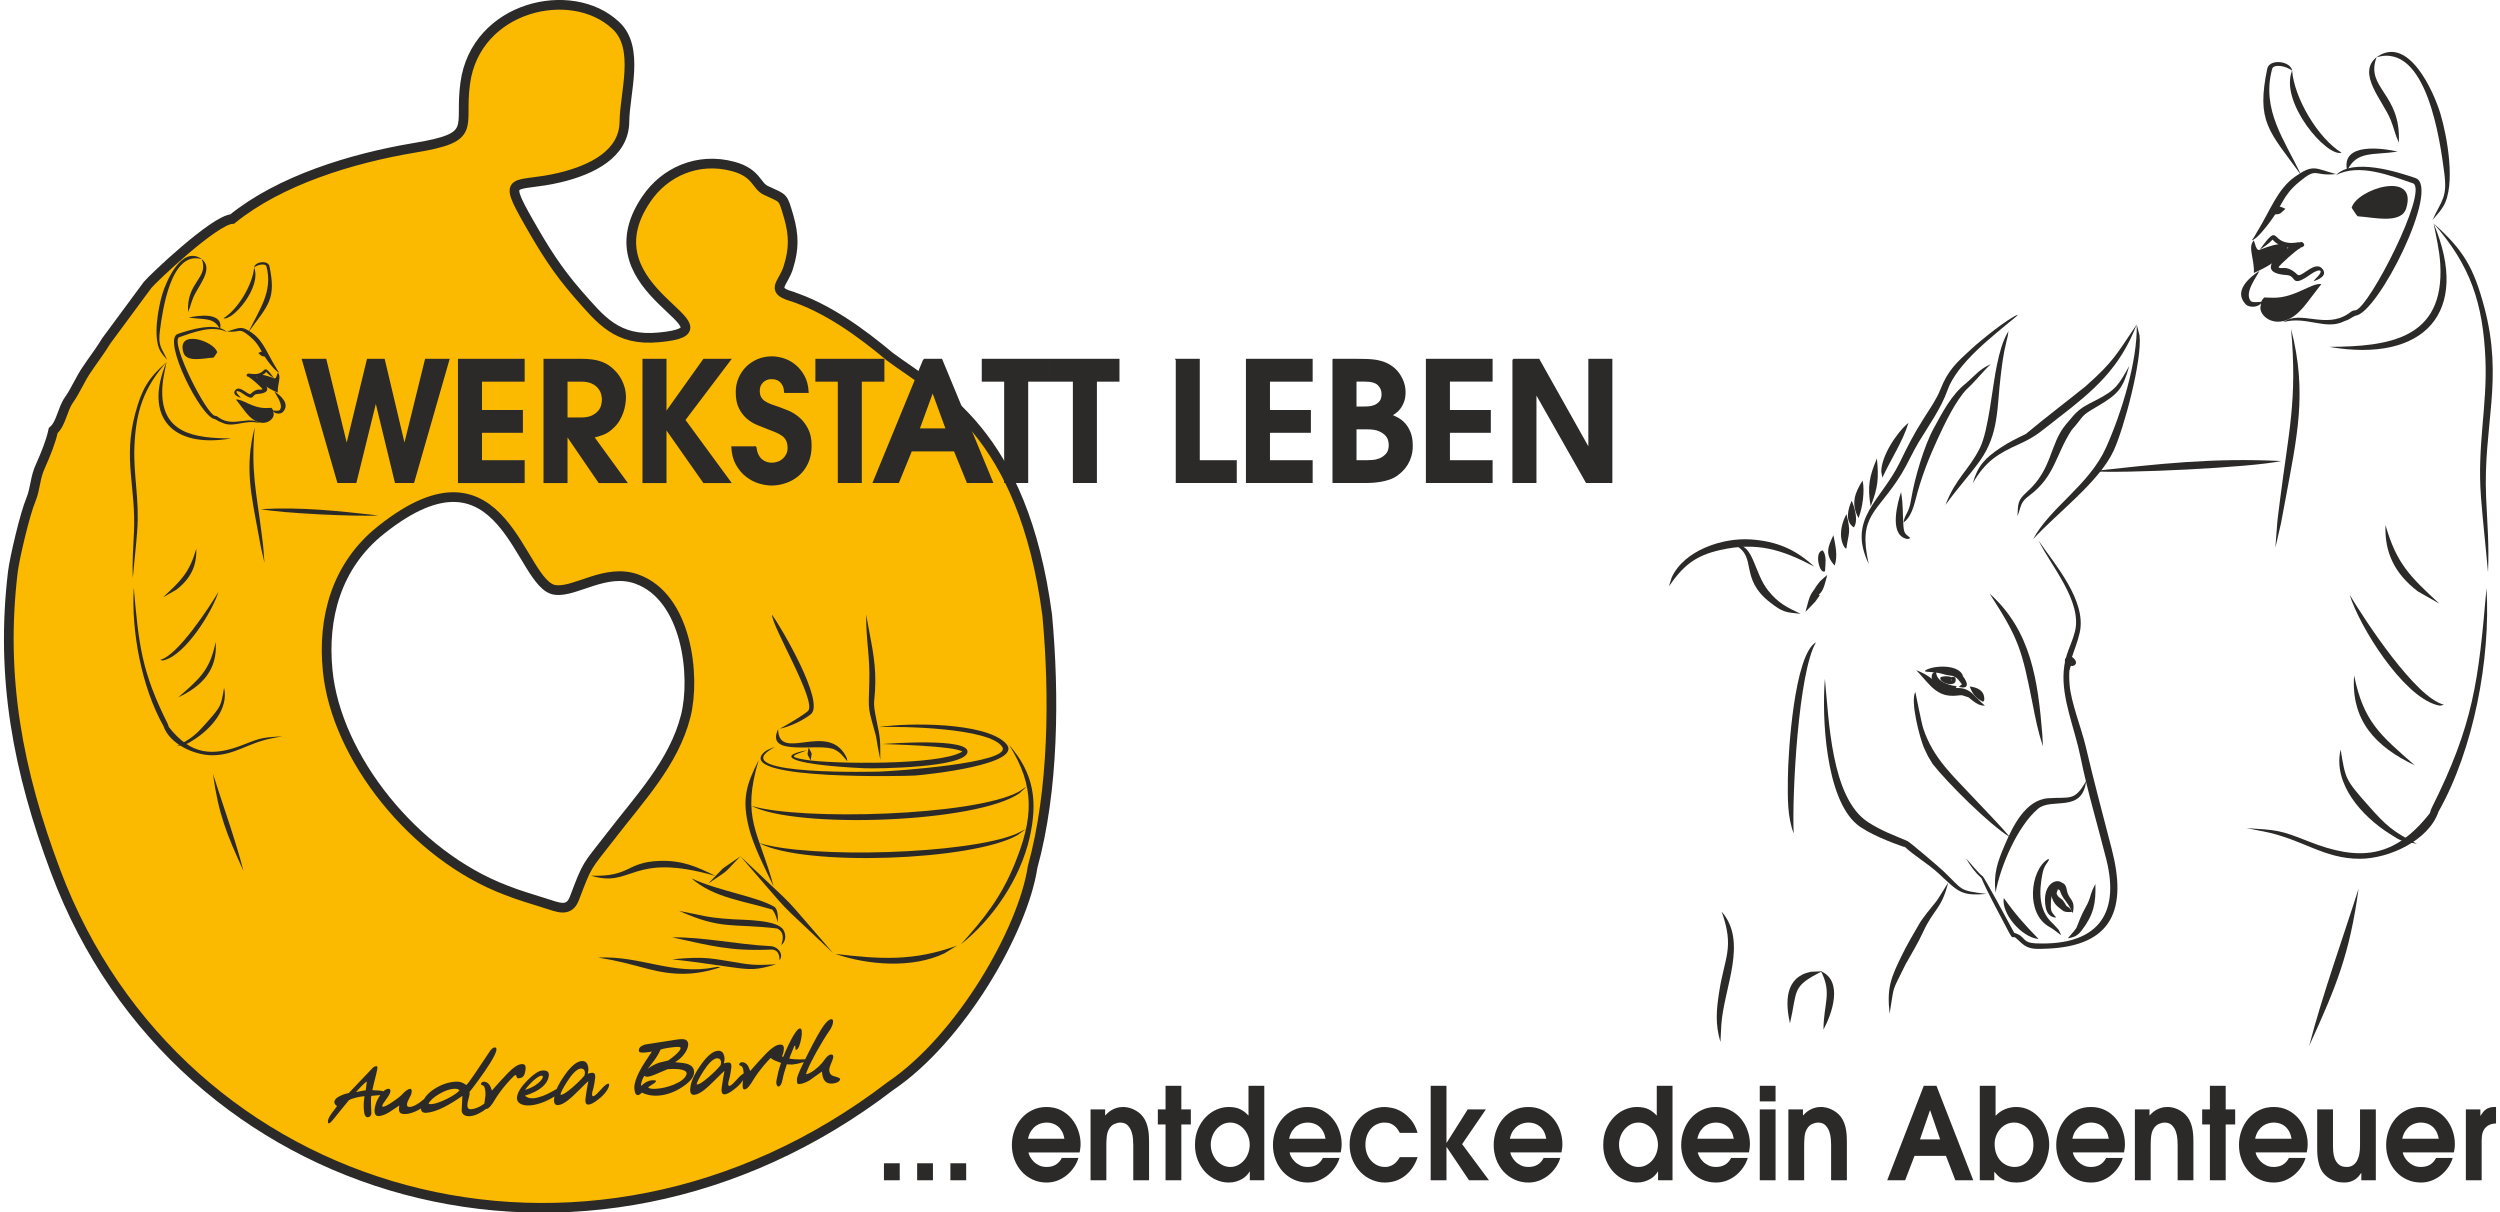 <?xml version="1.0" encoding="UTF-8"?>
<!DOCTYPE svg PUBLIC "-//W3C//DTD SVG 1.1//EN" "http://www.w3.org/Graphics/SVG/1.1/DTD/svg11.dtd">
<svg xmlns="http://www.w3.org/2000/svg" xmlns:xlink="http://www.w3.org/1999/xlink" xml:space="preserve" width="200" height="97" version="1.1" style="shape-rendering:geometricPrecision; text-rendering:geometricPrecision; image-rendering:optimizeQuality; fill-rule:evenodd; clip-rule:evenodd" viewBox="0 0 103550 50381">
 <defs>
  <style type="text/css">
   <![CDATA[
    .str0 {stroke:#2B2A29;stroke-width:402.744}
    .str1 {stroke:#2B2A29;stroke-width:67.124}
    .fil3 {fill:none}
    .fil4 {fill:#2B2A29}
    .fil2 {fill:#2B2A29}
    .fil0 {fill:#FBBA00}
    .fil1 {fill:#2B2A29;fill-rule:nonzero}
   ]]>
  </style>
 </defs>
 <g id="Ebene_x0020_1">
  <path class="fil0 str0" d="M13451 27861c-217,-2163 347,-4361 2229,-5848 5137,-4090 5730,2349 7235,2501 840,102 2084,-912 3372,-456 2099,744 2461,4040 2041,5696 -492,1944 -1925,3431 -3155,5037 -984,1268 -912,1065 -1476,2552 -232,592 -709,338 -1216,186 -535,-169 -1114,-338 -1620,-541 -3807,-1436 -7063,-5527 -7410,-9127zm19218 -15567c-839,-253 -260,-541 -72,-1200 232,-743 232,-1318 14,-2079 -260,-879 -188,-743 -940,-1098 -420,-186 -376,-727 -1361,-998 -1490,-405 -2865,237 -3617,1353 -2649,3887 4182,5408 521,5746 -1752,169 -2417,-727 -3372,-1808 -869,-998 -1390,-1843 -2026,-2958 -1158,-2028 -608,-1420 1288,-1876 1331,-321 2662,-981 2677,-2316 14,-1217 651,-3076 -362,-4006 -1838,-1724 -5818,-794 -6252,2400 -260,1877 565,2248 -2113,2688 -2619,439 -5586,1352 -7568,2958 -738,34 -3329,2501 -3517,2738l-1722 2332c-231,389 -535,778 -781,1150 -290,405 -478,896 -767,1301 -275,389 -319,981 -652,1268 -101,473 -318,997 -521,1453 -246,524 -202,913 -405,1420 -246,575 -680,2417 -752,3009 -521,4361 202,8248 1780,12440 5132,13684 22027,18606 34674,8924 2952,-1994 5528,-6507 5919,-9110 882,-3195 911,-7167 607,-10463 -1013,-7656 -4573,-9279 -6526,-10732 -1228,-1025 -2629,-2047 -4154,-2536z"/>
  <path class="fil1" d="M15956 45426c-4,21 -62,41 -174,61l-519 49c-12,58 -15,158 -11,301 4,144 9,291 15,444 -17,88 -68,135 -152,142 -97,7 -152,-110 -163,-350 -11,-184 0,-359 32,-525 -107,8 -227,28 -361,60 -133,33 -230,69 -291,109 -94,112 -183,220 -266,324 -198,248 -312,389 -342,424 -46,60 -85,106 -117,138 -47,48 -82,74 -105,75 -41,3 -51,-49 -30,-158 20,-64 63,-144 129,-238 78,-107 158,-215 239,-322 -46,-32 -78,-64 -94,-98 -17,-33 -22,-66 -15,-99 14,-76 85,-147 212,-213 128,-66 255,-110 382,-131l1018 -1069c51,-31 90,-48 119,-50 51,-4 68,37 52,121 -18,94 -51,236 -100,424 -49,188 -84,340 -106,455 113,3 204,7 272,12 67,5 148,20 242,43 94,24 138,47 134,71zm-925 -123c3,-30 7,-53 10,-68 13,-123 23,-203 30,-239 6,-27 9,-45 11,-55 -40,12 -116,76 -228,192 -59,61 -134,143 -227,245 71,-14 147,-30 228,-46 82,-17 140,-27 176,-29zm2747 177c38,-3 54,13 47,50 -9,48 -57,123 -142,225 -112,139 -264,260 -456,363 -193,102 -361,159 -507,170 -133,10 -220,-8 -262,-52 -48,-53 -58,-154 -29,-302 -142,94 -283,188 -425,283 -156,95 -297,147 -423,157 -81,6 -135,-24 -162,-91 -26,-66 -27,-160 -4,-281 33,-175 108,-344 223,-506 116,-162 226,-247 331,-255 36,-3 60,7 76,28 14,21 18,52 10,95 -15,75 -74,183 -179,322 -105,139 -157,229 -158,271 -1,21 13,30 44,28 69,-6 198,-73 388,-201 189,-130 306,-218 351,-266 64,-74 130,-136 197,-189 66,-53 124,-81 173,-85 66,-5 87,57 62,187 -7,40 -46,125 -117,255 -35,65 -57,120 -65,166 -20,102 20,150 119,142 144,-10 332,-114 566,-310 73,-65 138,-115 197,-149 58,-34 106,-52 145,-55zm2485 263c-30,154 -157,301 -383,440 -192,119 -359,184 -502,195 -210,15 -330,-56 -360,-215 10,-209 20,-418 31,-627 -272,190 -523,344 -755,463 -284,143 -527,223 -729,238 -87,7 -151,-9 -193,-48 -42,-38 -53,-109 -33,-212 58,-302 252,-554 583,-754 268,-164 543,-256 824,-277 94,-7 177,0 247,22 70,21 142,61 218,117 49,-39 166,-194 349,-464 219,-326 437,-653 656,-979 63,-76 123,-116 182,-121 26,-2 44,8 56,29 13,22 14,55 6,100 -21,106 -111,287 -271,543 -116,188 -277,422 -482,703 -167,227 -289,388 -368,484 14,19 15,58 4,115 -6,31 -19,86 -40,167 -20,80 -32,128 -35,143 -17,91 -16,162 3,214 19,52 67,76 143,70 108,-8 223,-44 346,-107 123,-63 234,-144 334,-244 22,-23 47,-46 75,-71 29,-24 52,-37 70,-38 31,-3 39,35 24,114zm-1333 -436c-25,-31 -58,-50 -99,-59 -41,-9 -89,-11 -145,-7 -179,14 -382,87 -608,220 -225,133 -371,266 -437,400 27,15 68,21 122,17 153,-11 360,-81 621,-208 261,-127 443,-248 546,-363zm2730 -782c-20,103 -51,174 -94,213 -42,39 -109,62 -198,68 -33,3 -58,-27 -74,-88 -9,-32 -21,-48 -36,-46 -16,1 -38,13 -68,36 -127,125 -241,249 -343,370 -166,197 -307,390 -424,577 -155,274 -281,415 -375,422 -49,3 -76,-36 -84,-117 -7,-81 2,-186 26,-313 18,-90 23,-184 15,-282 -8,-98 -27,-173 -57,-224 -10,-17 -29,-32 -60,-44 -49,-20 -72,-36 -70,-49 12,-63 52,-98 118,-103 28,-2 62,5 102,20 77,29 140,99 187,209 16,46 34,93 52,139 243,-281 466,-525 670,-734 226,-232 411,-353 557,-364 84,-6 137,16 157,66 21,51 20,132 -1,244zm1445 677c61,-4 88,16 79,61 -4,24 -19,52 -44,82 -25,30 -62,65 -112,105 -175,135 -368,245 -580,332 -211,85 -405,135 -581,148 -174,14 -312,-11 -414,-71 -112,-69 -156,-172 -130,-308 37,-193 184,-417 439,-672 255,-255 457,-387 605,-398 215,-17 304,69 268,256 -30,158 -119,300 -266,427 -170,147 -414,269 -732,368 61,37 108,62 141,75 68,24 145,33 232,27 105,-8 235,-42 390,-101 155,-60 344,-154 568,-285 20,-13 44,-24 71,-32 26,-8 48,-12 66,-14zm-715 -446c8,-42 -12,-62 -60,-58 -62,5 -149,53 -262,145 -135,108 -274,256 -418,442 213,-60 393,-151 540,-273 119,-98 186,-184 200,-256zm2713 273c39,-3 53,23 42,77 -14,73 -57,158 -128,256 -82,113 -187,218 -314,314 -175,141 -313,216 -413,223 -123,10 -159,-113 -111,-367 0,-26 14,-117 41,-273 28,-155 48,-268 62,-337 -58,49 -191,178 -400,387 -193,194 -341,330 -445,409 -162,126 -299,193 -412,201 -84,7 -137,-31 -160,-113 -15,-61 -13,-148 9,-260 48,-254 193,-549 434,-886 261,-366 493,-556 695,-571 110,-8 187,30 231,117 58,114 66,251 23,409 70,-23 126,-36 167,-40 74,-5 119,21 136,80 16,58 10,163 -19,314 -15,75 -29,151 -44,227 -22,76 -38,133 -48,173 -13,66 -15,113 -8,141 7,28 22,41 45,39 44,-3 119,-63 227,-178 69,-74 139,-149 209,-226 83,-75 143,-113 181,-116zm-985 -336c4,-13 9,-31 14,-55 15,-76 6,-135 -24,-179 -31,-44 -83,-63 -157,-58 -158,33 -341,214 -550,542 -177,279 -269,460 -278,544 80,18 245,-82 496,-301 208,-179 374,-344 499,-493zm4549 -67c-34,175 -198,359 -495,551 -316,206 -643,322 -980,347 -123,9 -241,4 -354,-16 -114,-20 -224,-55 -333,-107 -60,64 -113,98 -159,102 -67,5 -111,-45 -134,-149 -23,-104 -25,-206 -6,-305 37,-191 134,-423 292,-698 80,-137 221,-356 425,-657 -104,20 -199,33 -283,39 -128,10 -208,1 -240,-27 -20,-17 -25,-51 -15,-104 10,-52 47,-98 109,-136 40,-24 91,-46 153,-66l1367 -213c12,-1 29,-2 50,-4 20,-1 41,-3 61,-4 123,-9 208,13 255,66 48,53 63,127 44,224 -21,112 -82,231 -182,358 -99,127 -219,229 -357,308 260,19 436,45 525,77 210,76 295,215 257,414zm-553 -1057c6,-31 -5,-51 -34,-60 -28,-10 -82,-12 -161,-6 -120,9 -245,24 -373,46 -129,22 -217,43 -264,65 -70,157 -157,305 -259,443 -90,117 -181,235 -271,352 147,-113 309,-198 483,-256 51,-15 174,-46 369,-90 110,-74 215,-156 316,-247 119,-111 184,-193 194,-247zm241 1089c35,-95 -18,-162 -160,-202 -142,-40 -349,-50 -620,-29 -40,15 -181,74 -423,179 -187,83 -321,127 -403,133 -61,5 -107,-9 -135,-44 -67,98 -111,207 -135,328 -9,52 -10,84 0,98 141,-144 292,-222 453,-235 62,-4 117,2 167,19 -8,42 -40,80 -94,114 -146,92 -224,145 -235,161 13,26 49,44 109,54 60,11 136,13 231,5 248,-18 492,-77 733,-176 281,-116 452,-251 512,-405zm2406 -57c38,-2 52,23 42,78 -14,72 -57,158 -129,256 -82,113 -186,217 -313,313 -176,142 -314,216 -413,224 -123,9 -160,-113 -111,-367 0,-27 14,-118 41,-273 27,-156 48,-268 61,-338 -57,49 -190,179 -399,388 -193,193 -342,330 -445,409 -163,125 -300,192 -412,201 -85,6 -138,-31 -160,-113 -16,-62 -13,-148 8,-260 49,-254 194,-550 435,-887 261,-365 493,-555 695,-570 110,-9 186,30 230,116 59,115 67,251 24,410 70,-24 125,-37 166,-40 74,-5 120,21 136,79 17,59 10,163 -19,314 -14,76 -29,152 -43,227 -22,76 -39,134 -49,174 -12,66 -15,113 -8,141 8,27 23,40 46,39 43,-4 119,-63 226,-178 70,-74 140,-150 210,-226 82,-75 143,-114 181,-117zm-986 -336c5,-12 10,-30 15,-54 14,-76 6,-135 -25,-180 -30,-43 -83,-62 -157,-57 -157,33 -340,214 -549,542 -177,279 -270,460 -278,544 79,17 245,-83 496,-301 208,-180 374,-344 498,-494zm2614 -550c-20,102 -51,173 -94,212 -42,39 -109,62 -198,69 -33,2 -58,-27 -74,-89 -9,-32 -21,-47 -36,-46 -16,1 -38,13 -68,36 -127,126 -241,250 -343,371 -166,197 -307,389 -424,577 -155,274 -281,414 -375,421 -49,4 -76,-35 -83,-116 -7,-82 1,-186 25,-313 18,-91 23,-185 15,-282 -8,-98 -27,-173 -57,-224 -9,-17 -29,-32 -60,-45 -49,-20 -72,-36 -70,-48 12,-63 52,-98 118,-103 28,-2 62,4 102,19 77,30 140,100 187,209 16,47 34,93 53,139 242,-280 465,-524 669,-733 226,-232 411,-353 557,-364 84,-7 137,16 157,66 21,51 21,132 -1,244zm1273 279c-151,50 -308,100 -471,149 -163,50 -306,79 -429,89 -33,2 -72,2 -115,-1 -44,-2 -82,-5 -117,-9 -39,111 -73,220 -104,328 -31,108 -56,212 -75,311 -17,91 -41,161 -70,210 -30,48 -61,73 -95,76 -33,2 -59,-23 -78,-75 -19,-52 -20,-123 -2,-214 22,-118 47,-229 73,-334 27,-105 63,-224 109,-359 -184,-67 -295,-112 -333,-136 -124,-74 -177,-161 -158,-261 22,-115 54,-174 94,-177 29,-2 73,23 134,75 159,140 278,223 356,250 64,-163 132,-320 204,-471 106,-226 204,-403 294,-532 36,-56 72,-99 106,-131 35,-30 64,-47 87,-48 44,-4 70,34 78,114 9,80 3,176 -19,288 -25,129 -50,230 -77,300 -43,120 -91,182 -144,186 -21,1 -29,-31 -24,-97 5,-66 -9,-88 -43,-68 -19,46 -66,161 -142,346 -43,107 -66,167 -69,179 105,31 304,43 594,36 125,-4 270,-12 436,-24zm1083 848c-11,60 -58,107 -140,140 -55,22 -118,36 -189,41 -123,9 -219,-21 -289,-90 -82,-80 -128,-217 -137,-410 -178,127 -354,252 -528,375 -159,89 -300,139 -426,148 -46,4 -73,-25 -81,-85 -9,-60 -8,-121 4,-181 22,-115 174,-451 454,-1009 281,-557 492,-935 633,-1134 132,-185 239,-281 323,-287 72,-6 97,49 75,164 -10,51 -29,106 -56,163 -27,57 -65,120 -114,189 -138,198 -306,473 -502,824 -241,429 -390,744 -449,946 87,-7 201,-61 341,-164 121,-90 226,-186 316,-288 71,-97 129,-172 171,-223 78,-92 149,-140 213,-145 79,-6 110,39 91,136 -8,42 -42,136 -103,280 -27,65 -43,109 -48,133 -37,194 29,313 198,357 169,43 250,83 243,120z"/>
  <g id="_660972584">
   <g>
    <path class="fil2" d="M31913 25537c351,486 2231,3658 1611,4143 -338,264 -869,515 -1286,600 276,-152 959,-546 1169,-736 399,-361 -1504,-3516 -1494,-4007z"/>
   </g>
   <path class="fil3" d="M31913 25537l31 98c143,460 2046,3526 1521,3977 -119,103 -1090,680 -1227,668"/>
   <g>
    <path class="fil2" d="M35828 25528c159,981 397,1840 378,2839 -18,926 -130,678 45,1538 169,827 165,792 162,1669 -146,-765 -86,-429 -182,-1013l1 20c-326,-1230 -318,-919 -276,-2233 35,-1089 -144,-1735 -128,-2820z"/>
   </g>
   <path class="fil3" d="M35828 25528c0,992 338,1741 253,2830 -108,1375 -5,1057 224,2208 -2,28 108,752 108,1008"/>
   <g>
    <path class="fil2" d="M33377 31172c-584,218 -852,269 -67,399 1091,180 5563,235 6494,-332l15 -11c-338,-237 -2974,-296 -3314,-312 244,-19 3622,-272 3532,337 -95,646 -3761,693 -4292,668 -2761,-127 -3842,-479 -2368,-749z"/>
   </g>
   <path class="fil3" d="M33377 31172c-2370,550 2971,691 3439,655 4337,-332 4082,-1012 -311,-911"/>
   <g>
    <path class="fil2" d="M36368 30211c1156,-184 4353,-213 5242,656 919,899 -3398,1335 -3761,1358 -393,25 -7117,184 -6349,-877 121,-168 348,-244 530,-313l-195 120c-1657,1076 4450,908 4555,905 487,-14 5521,-344 5089,-1025 -507,-798 -4221,-860 -5111,-824z"/>
   </g>
   <path class="fil3" d="M36368 30211c2876,-407 8507,914 2735,1763 -2985,438 -9536,167 -7073,-939"/>
   <g>
    <path class="fil2" d="M41761 30948c1038,1190 1205,2342 853,3875 -388,1683 -1507,3350 -2853,4416 975,-1081 1672,-1960 2232,-3333 772,-1894 872,-3211 -232,-4958z"/>
   </g>
   <path class="fil3" d="M41761 30948c2189,2478 -20,6571 -2000,8291"/>
   <g>
    <path class="fil2" d="M31364 31574c-743,2452 2,2980 616,5249 -336,-677 -844,-1697 -1023,-2414 -301,-1203 -122,-1787 407,-2835z"/>
   </g>
   <path class="fil3" d="M31364 31574c-1052,2013 87,3714 616,5249"/>
   <g>
    <path class="fil2" d="M31056 33484c2038,621 9235,424 11107,-585l339 -225 -304 284c-1764,1235 -9254,1498 -11142,526z"/>
   </g>
   <path class="fil3" d="M31056 33484c1273,760 10189,627 11446,-810"/>
   <g>
    <path class="fil2" d="M32169 30294c14,1409 2032,-323 2808,1115 62,116 51,99 66,225 -170,-199 -254,-341 -500,-475 -619,-337 -2949,348 -2374,-865z"/>
   </g>
   <path class="fil3" d="M32169 30294c-307,971 1141,608 1806,619 665,11 995,510 1068,721"/>
   <g>
    <path class="fil2" d="M24395 36385c1649,59 1441,-558 2830,-613 929,-36 1556,232 2343,626l0 0c-3535,-1022 -3435,523 -5173,-13z"/>
   </g>
   <path class="fil3" d="M24395 36385c1041,227 1219,-105 2052,-365 964,-302 2324,-21 3121,378"/>
   <g>
    <path class="fil2" d="M28566 36495c1094,518 2671,742 3432,1176 180,103 165,494 153,654 -64,-215 -90,-354 -222,-529 -1172,-363 -2429,-482 -3363,-1301z"/>
   </g>
   <path class="fil3" d="M28566 36495c807,644 2334,797 3405,1241 31,37 180,252 180,589"/>
   <g>
    <path class="fil2" d="M28053 37849c1038,194 1095,276 2256,349 455,29 1853,16 2085,452 117,219 94,464 -97,626 80,-253 137,-546 -171,-696 -1863,-221 -2294,67 -4073,-731z"/>
   </g>
   <path class="fil3" d="M28053 37849c718,194 840,364 1726,436 445,36 2109,131 2372,222 161,58 413,418 146,769"/>
   <g>
    <path class="fil2" d="M27761 38947c1288,-18 2707,297 4095,367 320,16 561,358 368,584 1,-239 -65,-453 -363,-441 -1706,70 -2472,-158 -4100,-510z"/>
   </g>
   <path class="fil3" d="M27761 38947c1470,108 2391,506 4097,439 255,-11 485,256 366,512"/>
   <g>
    <path class="fil2" d="M27761 39861c1468,-137 1586,-37 2936,173 556,86 833,60 1390,33 -814,244 -1024,237 -1866,121 -861,-119 -1576,-234 -2460,-327z"/>
   </g>
   <path class="fil3" d="M27761 39861c2308,-66 2864,554 4326,206"/>
   <g>
    <path class="fil2" d="M24687 39788c1775,-85 3102,747 4843,406 140,-27 77,-24 243,-4 -1041,352 -1949,350 -3018,69 -816,-214 -1207,-332 -2068,-471z"/>
   </g>
   <path class="fil3" d="M24687 39788c1704,0 2362,781 4574,509 258,-32 319,-107 512,-107"/>
   <g>
    <path class="fil2" d="M29261 36715l614 -633 726 -502c-819,845 -373,467 -1340,1135z"/>
   </g>
   <line class="fil3" x1="29261" y1="36715" x2="30601" y2="35580"/>
   <g>
    <path class="fil2" d="M30601 35580c2692,2561 1407,1219 3855,4025 -2698,-2566 -1413,-1225 -3855,-4025z"/>
   </g>
   <line class="fil3" x1="30601" y1="35580" x2="34456" y2="39605"/>
   <g>
    <path class="fil2" d="M33437 31056l126 257 -42 286c-171,-339 -140,-158 -84,-543z"/>
   </g>
   <path class="fil3" d="M33437 31056c0,134 84,418 84,543"/>
   <path class="fil3" d="M34740 39646c1456,230 3979,281 4870,-405"/>
   <g>
    <path class="fil2" d="M34544 39636c1864,221 3251,314 5050,-344l-511 319c-1334,639 -3181,494 -4539,25z"/>
   </g>
   <path class="fil3" d="M34544 39636c1329,373 3757,462 5050,-344"/>
   <g>
    <path class="fil2" d="M31367 35025c2102,661 8695,474 10708,-384l393 -198 -362 263c-1852,1054 -8850,1326 -10739,319z"/>
   </g>
   <path class="fil3" d="M31367 35025c1273,761 9478,726 11101,-582"/>
  </g>
  <g id="_346026600">
   <polygon class="fil2" points="11029,11046 11029,11044 11029,11046 "/>
   <line class="fil2" x1="8227" y1="10771" x2="8227" y2="10771"/>
   <g>
    <path class="fil2" d="M6755 15042c-771,687 -1031,1133 -1304,2154 -502,1879 33,3050 -47,4887 -31,725 -80,1187 -49,1935l0 0c56,-638 131,-1292 180,-1926 105,-1350 -165,-2344 -113,-3552 61,-1446 382,-2417 1333,-3498z"/>
   </g>
   <path class="fil3" d="M6755 15042c-1236,986 -1585,3235 -1383,4715 283,2071 -17,2723 -17,4261"/>
   <g>
    <path class="fil2" d="M10420 17755c-427,1654 -147,2797 152,4423l106 571 146 634c-64,-847 -33,-538 -119,-1225 -221,-1758 -449,-2569 -285,-4403z"/>
   </g>
   <path class="fil3" d="M10420 17755c-308,1556 -139,2016 404,5628"/>
   <g>
    <path class="fil2" d="M9439 18217c-1525,-9 -2965,-194 -2857,-2123 20,-351 104,-707 173,-1052 -968,2295 247,3597 2684,3175z"/>
   </g>
   <path class="fil3" d="M9439 18217c-2725,332 -3360,-1223 -2684,-3175"/>
   <path class="fil2" d="M8227 10771c-830,-604 -1485,910 -1647,1450 -165,549 -410,1837 -70,2389 67,109 103,147 274,346 -244,-528 -387,-579 -303,-1221 103,-787 444,-3352 1740,-2965 301,798 -639,925 -572,2195 107,-238 116,-352 211,-587 199,-494 875,-1188 367,-1607l0 0z"/>
   <g>
    <path class="fil2" d="M8977 13686c170,-743 -931,-577 -1299,-491 637,99 1056,-29 1299,491z"/>
   </g>
   <path class="fil3" d="M8977 13686c0,-642 -940,-491 -1299,-491"/>
   <path class="fil2" d="M10160 13801c831,-1142 1161,-1365 869,-2755 -84,-250 -603,-170 -635,65l0 0c-59,715 -667,1738 -1273,2113 381,120 1601,-1294 1274,-2110 151,-128 477,-175 511,-48 286,1058 -320,1831 -746,2735zm869 -2755l0 -2 0 2 0 0z"/>
   <g>
    <path class="fil2" d="M9266 13773c585,66 465,-199 948,203 437,365 420,599 770,1057 9,10 321,433 446,442 -77,-98 -72,-113 -134,-212 -337,-541 -518,-1098 -977,-1422 -477,-337 -523,-209 -1053,-68z"/>
   </g>
   <path class="fil3" d="M9266 13773c600,0 455,-352 1262,353 57,50 453,880 739,1166 16,16 77,154 163,183"/>
   <g>
    <path class="fil2" d="M10564 14667c171,153 121,137 346,145l1 -1c-80,-252 -122,-250 -347,-144z"/>
   </g>
   <path class="fil3" d="M10564 14667c211,19 201,37 347,145"/>
   <path class="fil2" d="M8862 14638c-131,-482 -1708,-976 -1404,15 129,418 838,230 1244,206 29,-1 142,-202 160,-221l0 0z"/>
   <g>
    <path class="fil2" d="M10622 17582c-447,-323 -1083,184 -1677,-220 -69,-46 -98,-87 -183,-84l1 -1c-360,-83 -1859,-3030 -1488,-3263 579,-196 1396,-530 1991,-213 -434,-449 -1579,-86 -2045,75 -664,228 970,3504 1550,3540l-5 0c130,57 113,83 286,141 482,244 977,-144 1570,25z"/>
   </g>
   <path class="fil3" d="M10622 17582c-379,-236 -1197,163 -1546,-84 -138,-27 -216,-135 -296,-152 -369,99 -2079,-3159 -1535,-3400 495,-171 1622,-526 2021,-145"/>
   <path class="fil2" d="M11376 15479c-29,81 -60,277 -148,242 -1088,-433 -846,163 148,595l0 0c-15,-378 167,-668 0,-837z"/>
   <path class="fil2" d="M11199 17149c-4,8 27,-87 -86,-202l0 0 -235 7c-560,5 -967,-383 -1237,-353 7,10 15,21 24,32 349,459 413,546 525,659 567,573 1103,127 1009,-143z"/>
   <g>
    <path class="fil2" d="M11235 16262c61,150 395,551 226,773 -40,52 -229,28 -291,20 57,152 323,167 417,68 325,-344 -98,-692 -352,-861z"/>
   </g>
   <path class="fil3" d="M11235 16262c124,202 322,256 339,462 7,86 28,365 -108,385 -101,15 -212,30 -296,-54"/>
   <g>
    <path class="fil2" d="M11228 15721c-573,-796 -220,-63 -986,-193 -18,-3 -18,-3 -20,-5l-3 9c-44,-13 -77,-16 -92,-4 -84,66 -43,116 56,138l-2 8 0 2c114,51 530,433 562,492 -74,76 -196,-86 -490,195 -96,92 -466,-405 -651,-136l6 -9c-128,169 105,271 235,311l-35 -44c-281,-268 -117,-293 101,-139 538,382 350,41 620,25 741,-44 328,-475 -41,-706 155,-27 316,-92 407,-207 103,110 204,175 333,263zm-482 445c0,-1 1,-3 3,-4 -1,1 -2,2 -3,4z"/>
   </g>
   <path class="fil3" d="M11228 15721c-21,-46 -203,-171 -300,-297 -16,-20 -21,-23 -39,-50 -64,185 -616,279 -711,218 117,-4 514,380 615,478 79,78 96,225 -220,213 -305,-11 -196,301 -502,99l-14 -10c-141,-93 -333,-261 -416,-122 -76,77 26,185 110,223 45,21 53,29 92,56"/>
   <g>
    <path class="fil2" d="M15553 21416c-1736,-190 -3111,-350 -4877,-263 747,167 4056,326 4877,263z"/>
   </g>
   <path class="fil3" d="M15553 21416c-1411,0 -1988,-181 -3430,-202 -67,-1 -1409,-36 -1447,-61"/>
   <g>
    <path class="fil2" d="M5394 24417c-108,1830 331,4153 1236,5755 247,736 1265,1207 2019,1210 933,4 1480,-508 2477,-703l444 -86c-777,50 -859,47 -1583,336 -1335,533 -2231,433 -3138,-722 -12,-40 -27,-97 -42,-127 -1090,-2174 -1205,-3283 -1413,-5663z"/>
   </g>
   <path class="fil3" d="M5394 24417c0,1800 406,4182 1327,5715l38 120c740,1129 2051,1321 3252,726 560,-278 889,-299 1559,-385"/>
   <g>
    <path class="fil2" d="M8684 32152c230,1683 573,2516 1270,4040 -332,-1286 -860,-2749 -1270,-4040z"/>
   </g>
   <path class="fil3" d="M8684 32152c406,1906 664,2290 1270,4040"/>
   <g>
    <path class="fil2" d="M7991 22801c-283,982 -615,1310 -1385,2020l555 -316c583,-446 860,-987 830,-1704z"/>
   </g>
   <path class="fil3" d="M7991 22801c-18,827 -690,1615 -1385,2020"/>
   <g>
    <path class="fil2" d="M8915 24590c-389,650 -1694,2652 -2425,2829 83,32 103,31 193,5 879,-251 1974,-2007 2232,-2834z"/>
   </g>
   <path class="fil3" d="M8915 24590c-264,787 -1870,2943 -2425,2829"/>
   <g>
    <path class="fil2" d="M8799 26668c-244,1195 -674,1533 -1558,2309l0 0c1001,-474 1642,-1148 1558,-2309z"/>
   </g>
   <path class="fil3" d="M8799 26668c34,1025 -740,1816 -1558,2309"/>
   <g>
    <path class="fil2" d="M9146 28573c-128,763 -112,761 -722,1451 -454,514 -634,667 -1241,973 461,-95 381,-53 715,-265 698,-444 1452,-1276 1248,-2159z"/>
   </g>
   <path class="fil3" d="M9146 28573l9 317c18,561 -1108,1939 -1972,2107"/>
  </g>
  <path class="fil1 str1" d="M12413 14943l952 0 870 3559 14 0 863 -3559 680 0 843 3559 13 0 877 -3559 952 0 -1462 5094 -741 0 -815 -3366 -14 0 -829 3366 -734 0 -1469 -5094zm6485 0l2705 0 0 881 -1774 0 0 1246 1700 0 0 881 -1700 0 0 1205 1774 0 0 881 -2705 0 0 -5094zm4486 2437l598 0c191,0 345,-29 463,-86 117,-57 209,-126 275,-207 66,-80 109,-165 129,-254 20,-90 31,-169 31,-238 0,-69 -13,-148 -38,-237 -25,-90 -71,-175 -139,-255 -68,-80 -160,-147 -275,-200 -116,-52 -264,-79 -446,-79l-598 0 0 1556zm-931 -2437l1543 0c290,0 530,27 720,83 191,55 358,142 503,261 73,60 144,130 215,210 70,80 133,172 190,275 56,104 102,217 136,341 34,124 51,260 51,406 0,83 -8,177 -24,283 -16,105 -43,213 -82,323 -38,110 -88,218 -149,324 -61,105 -137,202 -228,289 -149,147 -294,246 -435,296 -140,51 -274,92 -401,124l1366 1879 -1128 0 -1332 -1948 -14 0 0 1948 -931 0 0 -5094zm4112 0l931 0 0 2203 14 0 1570 -2203 1095 0 -1897 2506 1897 2588 -1095 0 -1570 -2237 -14 0 0 2237 -931 0 0 -5094zm4670 3635c14,128 42,236 85,323 43,88 96,158 160,210 63,53 131,91 204,114 72,23 145,34 217,34 91,0 178,-14 262,-44 84,-30 157,-74 221,-131 63,-57 114,-125 153,-203 38,-78 57,-165 57,-262 0,-128 -20,-235 -61,-320 -41,-85 -102,-157 -183,-217 -82,-59 -183,-113 -303,-162 -120,-48 -257,-102 -411,-161 -95,-37 -212,-84 -350,-141 -138,-58 -270,-139 -394,-245 -125,-105 -231,-244 -320,-416 -88,-172 -132,-394 -132,-665 0,-202 37,-391 112,-568 75,-176 178,-330 309,-461 132,-131 287,-234 466,-310 179,-75 375,-113 588,-113 145,0 302,26 472,79 170,53 327,138 472,255 145,117 269,267 371,450 102,184 160,407 173,668l-951 0c-9,-114 -32,-209 -68,-282 -37,-73 -81,-132 -133,-176 -52,-43 -110,-73 -173,-89 -64,-16 -127,-24 -191,-24 -145,0 -267,48 -367,144 -99,97 -149,221 -149,372 0,110 19,201 58,272 38,71 94,132 166,183 73,50 161,95 265,134 105,39 220,79 347,120 104,37 231,86 381,148 149,62 294,153 435,272 140,120 259,272 356,458 98,186 147,417 147,692 0,275 -48,515 -143,719 -95,205 -221,373 -377,506 -157,133 -332,233 -527,300 -195,66 -390,100 -585,100 -163,0 -337,-29 -523,-86 -186,-58 -359,-150 -520,-276 -161,-126 -297,-288 -408,-485 -111,-197 -173,-436 -187,-716l979 0zm3446 -2754l-931 0 0 -881 2800 0 0 881 -938 0 0 4213 -931 0 0 -4213zm3331 2010l1155 0 -571 -1562 -13 0 -571 1562zm217 -2891l728 0 2107 5094 -1027 0 -537 -1315 -1801 0 -537 1315 -1026 0 2093 -5094zm3365 881l-931 0 0 -881 2800 0 0 881 -938 0 0 4213 -931 0 0 -4213zm2855 0l-932 0 0 -881 2801 0 0 881 -938 0 0 4213 -931 0 0 -4213zm4275 -881l931 0 0 4213 1537 0 0 881 -2468 0 0 -5094zm2916 0l2705 0 0 881 -1774 0 0 1246 1700 0 0 881 -1700 0 0 1205 1774 0 0 881 -2705 0 0 -5094zm4527 1983l306 0c54,0 127,-3 217,-7 91,-5 179,-24 266,-59 86,-34 160,-89 224,-165 63,-76 95,-182 95,-320 0,-152 -53,-281 -160,-389 -106,-108 -293,-162 -560,-162l-388 0 0 1102zm0 2230l469 0c45,0 120,-3 224,-10 105,-7 209,-31 313,-72 104,-42 197,-108 279,-200 81,-92 122,-220 122,-386 0,-50 -9,-114 -27,-192 -18,-78 -60,-153 -126,-224 -66,-71 -158,-133 -279,-186 -120,-53 -282,-79 -486,-79l-489 0 0 1349zm-931 -4213l992 0c141,0 280,2 418,7 138,4 273,18 405,41 131,23 258,62 380,117 123,55 238,131 347,227 127,115 230,258 309,431 80,172 119,345 119,519 0,161 -21,298 -64,410 -43,112 -96,207 -157,282 -61,76 -123,136 -187,179 -63,44 -115,77 -156,100 82,32 173,76 275,131 102,55 196,131 282,227 87,96 159,218 218,365 59,147 88,328 88,544 0,151 -18,290 -54,416 -36,127 -84,239 -143,338 -59,98 -126,186 -200,261 -75,76 -151,141 -228,196 -95,69 -201,123 -316,162 -116,39 -233,69 -354,90 -120,20 -234,34 -343,41 -109,7 -204,10 -285,10l-1346 0 0 -5094zm3881 0l2705 0 0 881 -1774 0 0 1246 1700 0 0 881 -1700 0 0 1205 1774 0 0 881 -2705 0 0 -5094zm3596 0l1060 0 2080 3704 14 0 0 -3704 931 0 0 5094 -1040 0 -2100 -3703 -14 0 0 3703 -931 0 0 -5094z"/>
  <path class="fil1" d="M36565 48336l656 0 0 705 -656 0 0 -705zm1380 0l656 0 0 705 -656 0 0 -705zm1381 0l656 0 0 705 -656 0 0 -705zm4739 -1019c-20,-116 -53,-217 -99,-302 -46,-85 -101,-155 -167,-209 -66,-55 -139,-96 -220,-122 -80,-27 -165,-40 -254,-40 -65,0 -137,10 -214,29 -77,20 -152,54 -224,103 -73,50 -139,118 -200,205 -61,86 -106,199 -136,336l1514 0zm-1494 568c6,49 28,109 64,178 36,68 85,135 148,198 62,64 139,118 229,162 91,44 195,66 313,66 293,0 503,-125 632,-376l690 0c-40,134 -100,262 -183,384 -82,122 -180,231 -295,327 -115,95 -244,171 -387,228 -143,56 -296,84 -457,84 -207,0 -399,-40 -577,-122 -177,-81 -330,-192 -458,-334 -128,-141 -229,-306 -301,-495 -72,-190 -108,-392 -108,-608 0,-208 34,-408 103,-599 69,-191 166,-359 291,-504 125,-145 276,-261 454,-347 177,-87 374,-130 591,-130 224,0 424,45 600,135 175,90 323,208 443,353 120,145 212,309 277,493 64,184 96,368 96,552 0,70 -4,135 -13,193 -8,58 -17,112 -27,162l-2125 0zm2579 -1787l606 0 0 254c27,-28 61,-63 104,-103 43,-41 95,-80 155,-117 61,-37 132,-69 212,-95 81,-27 174,-40 279,-40 59,0 125,7 197,21 73,14 146,38 220,72 74,33 146,76 217,127 70,51 134,114 190,188 62,82 110,171 145,268 34,97 59,194 74,289 15,96 24,187 27,273 3,87 5,158 5,215l0 1591 -656 0 0 -1453c0,-60 -3,-143 -10,-249 -6,-106 -27,-211 -61,-313 -35,-103 -89,-192 -163,-268 -74,-76 -180,-114 -318,-114 -59,0 -134,18 -224,56 -91,37 -166,105 -225,204 -29,46 -52,98 -69,156 -16,59 -28,120 -34,186 -7,65 -11,132 -13,199 -1,67 -2,132 -2,196l0 1400 -656 0 0 -2943zm3116 625l-320 0 0 -625 320 0 0 -981 656 0 0 981 395 0 0 625 -395 0 0 2318 -656 0 0 -2318zm1879 822c0,138 22,265 67,380 44,115 103,214 177,297 74,83 160,148 257,196 97,48 199,71 308,71 122,0 233,-27 333,-82 100,-55 186,-125 256,-212 71,-87 125,-185 163,-294 38,-110 57,-221 57,-334 0,-121 -21,-236 -62,-348 -41,-111 -98,-209 -170,-294 -72,-85 -158,-153 -257,-204 -98,-51 -205,-77 -320,-77 -122,0 -233,27 -333,82 -100,55 -186,126 -256,212 -71,87 -125,184 -163,292 -38,108 -57,213 -57,315zm2224 1496l-601 0 0 -361 -10 0c-30,53 -71,107 -124,162 -52,55 -115,104 -187,146 -72,42 -155,78 -249,106 -94,28 -198,42 -313,42 -174,0 -345,-37 -513,-111 -168,-74 -316,-179 -446,-315 -130,-137 -235,-301 -316,-494 -80,-192 -121,-407 -121,-644 0,-248 42,-468 126,-663 84,-194 192,-360 326,-496 133,-136 282,-239 448,-310 166,-71 332,-106 496,-106 200,0 365,33 493,98 128,65 240,153 335,262l0 -1240 656 0 0 3924zm2545 -1724c-20,-116 -53,-217 -99,-302 -46,-85 -102,-155 -168,-209 -65,-55 -139,-96 -219,-122 -81,-27 -165,-40 -254,-40 -66,0 -137,10 -215,29 -77,20 -152,54 -224,103 -72,50 -139,118 -200,205 -60,86 -106,199 -135,336l1514 0zm-1494 568c6,49 27,109 64,178 36,68 85,135 148,198 62,64 138,118 229,162 90,44 195,66 313,66 293,0 503,-125 631,-376l691 0c-40,134 -101,262 -183,384 -82,122 -181,231 -296,327 -115,95 -244,171 -387,228 -143,56 -295,84 -456,84 -207,0 -399,-40 -577,-122 -177,-81 -330,-192 -459,-334 -128,-141 -228,-306 -300,-495 -73,-190 -109,-392 -109,-608 0,-208 35,-408 104,-599 69,-191 166,-359 291,-504 125,-145 276,-261 453,-347 178,-87 375,-130 592,-130 224,0 423,45 599,135 176,90 324,208 444,353 120,145 212,309 276,493 64,184 96,368 96,552 0,70 -4,135 -12,193 -8,58 -17,112 -27,162l-2125 0zm5320 196c-111,332 -287,591 -527,777 -240,186 -521,278 -844,278 -174,0 -348,-36 -522,-108 -175,-73 -331,-178 -469,-316 -138,-138 -250,-304 -335,-498 -86,-195 -128,-414 -128,-658 0,-226 40,-435 121,-626 80,-191 187,-355 320,-493 133,-138 288,-246 464,-323 175,-78 357,-117 544,-117 86,0 193,13 321,40 128,26 259,78 392,156 133,78 260,187 380,329 120,141 214,325 283,551l-739 0c-20,-35 -46,-77 -77,-127 -31,-49 -71,-97 -121,-143 -49,-46 -109,-84 -180,-114 -70,-30 -157,-45 -259,-45 -98,0 -195,19 -290,58 -96,39 -180,97 -254,175 -74,78 -134,174 -180,289 -46,115 -69,249 -69,401 0,127 19,246 59,358 39,111 95,208 167,291 73,83 159,150 259,199 101,50 213,74 338,74 109,0 215,-30 321,-92 105,-62 200,-167 286,-316l739 0zm543 -2964l656 0 0 2365 9 0 873 -1384 755 0 -987 1442 1115 1501 -829 0 -927 -1379 -9 0 0 1379 -656 0 0 -3924zm4803 2200c-20,-116 -53,-217 -99,-302 -46,-85 -102,-155 -168,-209 -65,-55 -138,-96 -219,-122 -81,-27 -165,-40 -254,-40 -66,0 -137,10 -214,29 -78,20 -153,54 -225,103 -72,50 -139,118 -200,205 -60,86 -106,199 -135,336l1514 0zm-1494 568c6,49 27,109 64,178 36,68 85,135 148,198 62,64 138,118 229,162 90,44 195,66 313,66 293,0 503,-125 631,-376l691 0c-40,134 -101,262 -183,384 -82,122 -181,231 -296,327 -115,95 -244,171 -387,228 -143,56 -295,84 -456,84 -207,0 -399,-40 -577,-122 -177,-81 -330,-192 -459,-334 -128,-141 -228,-306 -300,-495 -73,-190 -109,-392 -109,-608 0,-208 35,-408 104,-599 69,-191 166,-359 291,-504 125,-145 276,-261 453,-347 178,-87 375,-130 592,-130 224,0 423,45 599,135 176,90 324,208 444,353 120,145 212,309 276,493 64,184 96,368 96,552 0,70 -4,135 -12,193 -8,58 -17,112 -27,162l-2125 0zm4517 -340c0,138 22,265 66,380 44,115 104,214 178,297 74,83 159,148 256,196 97,48 200,71 308,71 122,0 233,-27 333,-82 100,-55 186,-125 257,-212 70,-87 124,-185 162,-294 38,-110 57,-221 57,-334 0,-121 -21,-236 -62,-348 -41,-111 -98,-209 -170,-294 -72,-85 -158,-153 -256,-204 -99,-51 -206,-77 -321,-77 -121,0 -232,27 -333,82 -100,55 -185,126 -256,212 -71,87 -125,184 -163,292 -38,108 -56,213 -56,315zm2223 1496l-601 0 0 -361 -10 0c-30,53 -71,107 -123,162 -53,55 -115,104 -188,146 -72,42 -155,78 -249,106 -93,28 -198,42 -313,42 -174,0 -345,-37 -513,-111 -167,-74 -316,-179 -446,-315 -130,-137 -235,-301 -316,-494 -80,-192 -120,-407 -120,-644 0,-248 42,-468 125,-663 84,-194 193,-360 326,-496 133,-136 283,-239 449,-310 166,-71 331,-106 495,-106 201,0 365,33 493,98 129,65 240,153 336,262l0 -1240 655 0 0 3924zm2545 -1724c-20,-116 -53,-217 -99,-302 -46,-85 -102,-155 -167,-209 -66,-55 -139,-96 -220,-122 -80,-27 -165,-40 -254,-40 -65,0 -137,10 -214,29 -77,20 -152,54 -225,103 -72,50 -138,118 -199,205 -61,86 -106,199 -136,336l1514 0zm-1494 568c6,49 28,109 64,178 36,68 85,135 148,198 62,64 139,118 229,162 91,44 195,66 313,66 293,0 503,-125 631,-376l691 0c-40,134 -100,262 -183,384 -82,122 -180,231 -295,327 -116,95 -245,171 -388,228 -143,56 -295,84 -456,84 -207,0 -399,-40 -577,-122 -177,-81 -330,-192 -458,-334 -128,-141 -229,-306 -301,-495 -72,-190 -109,-392 -109,-608 0,-208 35,-408 104,-599 69,-191 166,-359 291,-504 125,-145 276,-261 454,-347 177,-87 374,-130 591,-130 224,0 424,45 600,135 175,90 323,208 443,353 120,145 212,309 276,493 65,184 97,368 97,552 0,70 -5,135 -13,193 -8,58 -17,112 -27,162l-2125 0zm2574 -2768l656 0 0 647 -656 0 0 -647zm0 981l656 0 0 2943 -656 0 0 -2943zm1188 0l607 0 0 254c26,-28 61,-63 103,-103 43,-41 95,-80 156,-117 61,-37 131,-69 212,-95 80,-27 173,-40 278,-40 60,0 125,7 198,21 72,14 145,38 219,72 74,33 146,76 217,127 71,51 134,114 190,188 62,82 111,171 145,268 35,97 60,194 74,289 15,96 24,187 27,273 4,87 5,158 5,215l0 1591 -655 0 0 -1453c0,-60 -4,-143 -10,-249 -7,-106 -27,-211 -62,-313 -34,-103 -89,-192 -163,-268 -74,-76 -180,-114 -318,-114 -59,0 -134,18 -224,56 -91,37 -165,105 -224,204 -30,46 -53,98 -70,156 -16,59 -27,120 -34,186 -7,65 -11,132 -12,199 -2,67 -3,132 -3,196l0 1400 -656 0 0 -2943zm5469 1246l838 0 -414 -1204 -10 0 -414 1204zm158 -2227l527 0 1529 3924 -745 0 -389 -1013 -1307 0 -389 1013 -745 0 1519 -3924zm2944 2413c0,162 24,304 74,424 49,120 113,220 192,299 79,80 168,139 266,178 99,39 196,58 291,58 109,0 211,-21 306,-63 95,-43 178,-104 249,-186 71,-81 127,-178 170,-291 43,-114 64,-243 64,-388 0,-141 -22,-269 -66,-384 -45,-115 -104,-211 -178,-289 -74,-78 -159,-138 -256,-180 -97,-43 -197,-64 -299,-64 -125,0 -237,26 -337,77 -101,51 -186,119 -257,204 -71,85 -125,180 -163,286 -37,106 -56,212 -56,319zm-617 -2413l656 0 0 1246c115,-124 248,-216 397,-276 150,-60 302,-90 456,-90 207,0 396,45 565,135 169,90 314,208 434,353 120,145 213,311 278,498 66,188 99,379 99,573 0,149 -24,314 -71,496 -48,182 -126,353 -235,514 -108,161 -249,296 -421,406 -173,110 -384,164 -634,164 -131,0 -246,-14 -343,-42 -97,-28 -181,-64 -254,-109 -72,-44 -134,-92 -187,-146 -53,-53 -99,-104 -138,-153l0 355 -602 0 0 -3924zm5361 2200c-20,-116 -53,-217 -99,-302 -46,-85 -102,-155 -168,-209 -66,-55 -139,-96 -219,-122 -81,-27 -165,-40 -254,-40 -66,0 -137,10 -215,29 -77,20 -152,54 -224,103 -72,50 -139,118 -200,205 -61,86 -106,199 -135,336l1514 0zm-1495 568c7,49 28,109 64,178 37,68 86,135 148,198 63,64 139,118 230,162 90,44 194,66 313,66 292,0 503,-125 631,-376l690 0c-39,134 -100,262 -182,384 -82,122 -181,231 -296,327 -115,95 -244,171 -387,228 -143,56 -295,84 -456,84 -207,0 -400,-40 -577,-122 -178,-81 -331,-192 -459,-334 -128,-141 -228,-306 -301,-495 -72,-190 -108,-392 -108,-608 0,-208 35,-408 104,-599 69,-191 166,-359 290,-504 125,-145 277,-261 454,-347 178,-87 375,-130 592,-130 223,0 423,45 599,135 176,90 324,208 444,353 120,145 212,309 276,493 64,184 96,368 96,552 0,70 -4,135 -12,193 -8,58 -17,112 -27,162l-2126 0zm2579 -1787l607 0 0 254c26,-28 61,-63 103,-103 43,-41 95,-80 156,-117 61,-37 131,-69 212,-95 80,-27 173,-40 278,-40 60,0 125,7 198,21 72,14 145,38 219,72 74,33 146,76 217,127 71,51 134,114 190,188 62,82 111,171 145,268 35,97 60,194 74,289 15,96 24,187 28,273 3,87 4,158 4,215l0 1591 -655 0 0 -1453c0,-60 -4,-143 -10,-249 -7,-106 -27,-211 -62,-313 -34,-103 -89,-192 -163,-268 -74,-76 -180,-114 -318,-114 -59,0 -134,18 -224,56 -90,37 -165,105 -224,204 -30,46 -53,98 -69,156 -17,59 -28,120 -35,186 -7,65 -11,132 -12,199 -2,67 -3,132 -3,196l0 1400 -656 0 0 -2943zm3117 625l-321 0 0 -625 321 0 0 -981 656 0 0 981 394 0 0 625 -394 0 0 2318 -656 0 0 -2318zm3393 594c-20,-116 -53,-217 -99,-302 -46,-85 -102,-155 -168,-209 -65,-55 -139,-96 -219,-122 -81,-27 -165,-40 -254,-40 -66,0 -137,10 -215,29 -77,20 -152,54 -224,103 -72,50 -139,118 -200,205 -61,86 -106,199 -135,336l1514 0zm-1495 568c7,49 28,109 65,178 36,68 85,135 147,198 63,64 139,118 230,162 90,44 195,66 313,66 292,0 503,-125 631,-376l690 0c-39,134 -100,262 -182,384 -82,122 -181,231 -296,327 -115,95 -244,171 -387,228 -143,56 -295,84 -456,84 -207,0 -400,-40 -577,-122 -178,-81 -330,-192 -459,-334 -128,-141 -228,-306 -300,-495 -73,-190 -109,-392 -109,-608 0,-208 35,-408 104,-599 69,-191 166,-359 291,-504 124,-145 276,-261 453,-347 178,-87 375,-130 592,-130 223,0 423,45 599,135 176,90 324,208 444,353 120,145 212,309 276,493 64,184 96,368 96,552 0,70 -4,135 -12,193 -8,58 -17,112 -27,162l-2126 0zm4996 -1787l0 2943 -602 0 0 -297 -10 0c-26,39 -58,81 -96,127 -38,46 -85,89 -140,128 -56,38 -122,71 -198,98 -75,26 -166,39 -271,39 -125,0 -237,-15 -335,-45 -99,-30 -185,-68 -259,-114 -74,-46 -138,-96 -192,-151 -55,-55 -98,-107 -131,-156 -49,-78 -88,-165 -116,-260 -28,-96 -49,-190 -62,-284 -13,-94 -20,-184 -22,-270 -1,-87 -2,-160 -2,-220l0 -1538 656 0 0 1500c0,61 3,141 9,242 7,101 28,199 62,294 35,96 90,179 168,249 77,71 188,106 333,106 101,0 188,-23 258,-71 71,-48 129,-113 173,-196 44,-83 76,-178 94,-284 18,-106 27,-218 27,-334l0 -1506 656 0zm2613 1219c-19,-116 -52,-217 -98,-302 -46,-85 -102,-155 -168,-209 -66,-55 -139,-96 -219,-122 -81,-27 -166,-40 -254,-40 -66,0 -138,10 -215,29 -77,20 -152,54 -224,103 -73,50 -139,118 -200,205 -61,86 -106,199 -136,336l1514 0zm-1494 568c7,49 28,109 64,178 36,68 86,135 148,198 63,64 139,118 229,162 91,44 195,66 314,66 292,0 503,-125 631,-376l690 0c-39,134 -100,262 -182,384 -83,122 -181,231 -296,327 -115,95 -244,171 -387,228 -143,56 -295,84 -456,84 -208,0 -400,-40 -577,-122 -178,-81 -331,-192 -459,-334 -128,-141 -228,-306 -301,-495 -72,-190 -108,-392 -108,-608 0,-208 34,-408 103,-599 69,-191 166,-359 291,-504 125,-145 276,-261 454,-347 177,-87 375,-130 592,-130 223,0 423,45 599,135 176,90 324,208 444,353 120,145 212,309 276,493 64,184 96,368 96,552 0,70 -4,135 -12,193 -9,58 -18,112 -28,162l-2125 0zm2623 -1787l602 0 0 259 10 0c30,-45 61,-91 94,-135 32,-44 71,-83 116,-116 44,-34 96,-61 157,-80 61,-19 134,-29 220,-29l54 0 0 684c-148,7 -263,40 -345,98 -82,58 -142,125 -178,199 -36,74 -57,150 -64,228 -6,78 -10,138 -10,180l0 1655 -656 0 0 -2943z"/>
 </g>
 <g id="Ebene_x0020_1_0">
  <g id="_664950432">
   <polygon class="fil4" points="94049,2827 94049,2824 94049,2827 "/>
   <path class="fil4" d="M100955 9284c1245,1109 1665,1830 2106,3479 812,3036 -52,4927 76,7896 51,1171 129,1918 79,3126 -90,-1031 -211,-2087 -291,-3112 -169,-2180 266,-3787 184,-5739 -100,-2336 -619,-3905 -2154,-5650z"/>
   <path class="fil4" d="M95033 13667c690,2671 238,4518 -245,7146l-172 922 -236 1025c104,-1369 53,-869 193,-1980 357,-2840 725,-4150 460,-7113z"/>
   <path class="fil4" d="M96618 14413c2464,-15 4791,-314 4615,-3430 -32,-567 -167,-1142 -278,-1699 1564,3706 -399,5811 -4337,5129z"/>
   <path class="fil4" d="M98577 2383c1340,-976 2399,1469 2661,2342 267,887 662,2968 113,3860 -109,176 -168,237 -443,559 394,-852 625,-936 489,-1972 -167,-1272 -717,-5417 -2811,-4792 -486,1289 1032,1495 923,3546 -172,-383 -186,-568 -339,-947 -323,-798 -1415,-1920 -593,-2596z"/>
   <path class="fil4" d="M97364 7092c-274,-1200 1505,-931 2099,-792 -1029,158 -1705,-48 -2099,792z"/>
   <path class="fil4" d="M95453 7279c-1343,-1846 -1876,-2207 -1404,-4452 136,-404 974,-276 1027,105 94,1156 1076,2808 2055,3414 -614,194 -2585,-2091 -2057,-3409 -245,-208 -771,-284 -826,-78 -463,1709 517,2958 1205,4420zm-1404 -4452l0 0 0 -3 0 3 0 0z"/>
   <path class="fil4" d="M96898 7232c-946,107 -752,-321 -1532,329 -707,589 -678,968 -1245,1707 -13,17 -517,700 -720,715 124,-158 117,-183 216,-343 545,-874 837,-1774 1579,-2298 771,-544 846,-337 1702,-110z"/>
   <path class="fil4" d="M94800 8678c-276,246 -194,220 -559,233l-1 -1c130,-408 197,-404 560,-232z"/>
   <path class="fil4" d="M97551 8631c211,-779 2758,-1577 2267,23 -207,675 -1353,372 -2009,334 -46,-3 -229,-327 -258,-357z"/>
   <path class="fil4" d="M94707 13387c722,-523 1750,298 2709,-355 111,-75 158,-141 297,-137l-2 -1c581,-135 3002,-4895 2404,-5271 -936,-317 -2256,-857 -3217,-344 700,-727 2551,-140 3303,119 1074,370 -1567,5662 -2503,5720l8 0c-211,93 -183,135 -462,229 -779,394 -1579,-234 -2537,40z"/>
   <path class="fil4" d="M93488 9989c47,131 97,447 239,391 1759,-699 1367,264 -239,961l0 0c24,-611 -269,-1078 0,-1352z"/>
   <path class="fil4" d="M93774 12688c7,12 -43,-142 140,-326l0 -1 380 11c903,8 1561,-618 1998,-570 -12,17 -25,34 -39,51 -565,742 -668,883 -849,1066 -915,925 -1782,204 -1630,-231z"/>
   <path class="fil4" d="M93716 11254c-98,243 -638,891 -364,1250 63,83 369,44 469,32 -92,244 -522,269 -673,109 -526,-555 158,-1117 568,-1391z"/>
   <path class="fil4" d="M93727 10380c927,-1286 356,-102 1593,-311 29,-5 29,-5 33,-8l4 14c72,-22 125,-26 150,-7 135,107 69,187 -91,224l4 12 0 3c-185,83 -858,700 -909,796 119,122 317,-140 792,314 156,149 753,-655 1052,-220l-10 -14c207,273 -170,438 -380,502l57 -71c455,-432 189,-474 -163,-224 -870,617 -566,66 -1002,40 -1197,-71 -529,-767 66,-1140 -251,-44 -511,-149 -658,-335 -165,178 -329,283 -538,425zm780 718l0 0c-1,-1 -2,-3 -5,-5 2,2 3,3 5,5z"/>
   <path class="fil4" d="M86741 19581c2804,-307 5025,-565 7879,-425 -1208,270 -6554,527 -7879,425z"/>
   <path class="fil4" d="M103154 24430c175,2956 -535,6710 -1997,9299 -400,1188 -2045,1950 -3262,1954 -1508,6 -2392,-820 -4003,-1135l-717 -139c1255,80 1388,75 2557,542 2158,861 3606,701 5071,-1167 19,-64 43,-155 68,-204 1761,-3513 1947,-5305 2283,-9150z"/>
   <path class="fil4" d="M97838 36927c-372,2719 -926,4065 -2052,6528 537,-2078 1389,-4443 2052,-6528z"/>
   <path class="fil4" d="M98957 21819c457,1587 993,2116 2238,3264l-896 -511c-943,-721 -1389,-1595 -1342,-2753z"/>
   <path class="fil4" d="M97465 24710c628,1050 2737,4284 3917,4570 -133,52 -166,50 -312,8 -1419,-405 -3188,-3242 -3605,-4578z"/>
   <path class="fil4" d="M97652 28067c395,1931 1089,2476 2518,3731 -1618,-766 -2654,-1855 -2518,-3731z"/>
   <path class="fil4" d="M97092 31145c205,1232 181,1230 1166,2344 734,831 1024,1077 2005,1573 -745,-155 -616,-86 -1155,-429 -1128,-717 -2346,-2061 -2016,-3488z"/>
   <path class="fil4" d="M80671 20984c430,-1130 977,-1447 1436,-2378 361,-734 510,-2539 708,-3461l106 -464 -1 24c82,-345 191,-641 369,-949l-25 193 -73 306c-115,477 -160,841 -221,1340 -163,1316 -64,2424 -861,3545 -438,616 -964,1175 -1438,1844z"/>
   <path class="fil4" d="M77484 23431c-907,-1884 502,-2610 1284,-4204 365,-746 555,-1134 1013,-1860 243,-385 515,-767 684,-1192 315,-797 663,-1106 1296,-1686 389,-357 1509,-1264 1926,-1416 -60,69 -35,46 -104,103 -931,778 -2430,1907 -2830,3046 -259,739 -782,1471 -1189,2143 -274,453 -451,887 -716,1321 -1010,1652 -1835,1692 -1364,3745z"/>
   <path class="fil4" d="M81809 20073c206,-731 526,-1052 1159,-1474 342,-228 677,-390 1044,-567 821,-686 1653,-1313 2480,-1979 1171,-1038 1279,-1316 2127,-2571 -705,1831 -1781,2745 -3286,3903 -610,469 -883,746 -1550,1045 -960,432 -1436,731 -1974,1643z"/>
   <path class="fil4" d="M84313 22406c711,-1332 2328,-2239 3035,-3816 626,-1395 1313,-3588 1271,-5108l118 463c111,1011 -639,3835 -1077,4783 -602,1300 -2364,2599 -3347,3678z"/>
   <path class="fil4" d="M84540 22463c675,986 2013,2512 1709,3831 -202,875 -505,1079 -420,2144 60,761 487,1791 675,2593 340,1450 709,2821 1080,4258 621,2407 101,4027 -2712,4130 -585,22 -791,32 -1169,-351 -350,-356 -116,212 -511,-552 -317,-614 -755,-1395 -1021,-2023 -276,-252 -455,-503 -647,-827 188,197 517,621 700,749 58,40 1075,1907 1306,2346 503,148 293,412 904,437 2490,102 3514,-1143 2921,-3493 -366,-1453 -777,-2795 -1080,-4288 -240,-1176 -777,-2379 -690,-3529 55,-728 311,-1041 466,-1643 319,-1242 -1000,-2743 -1511,-3782z"/>
   <path class="fil4" d="M75663 28211c168,1666 250,4952 1796,5952 559,361 1037,528 1630,781 103,44 1345,1107 1469,1227l-17 -18c910,866 645,836 1837,992 -1065,88 -1173,-93 -1966,-829 -515,-478 -999,-714 -1500,-1194l88 88c-572,-199 -1541,-570 -2003,-954 -1309,-1088 -1466,-4482 -1334,-6045z"/>
   <path class="fil4" d="M79134 17569c-218,748 -744,1538 -1081,2276l-48 -239c-8,-643 643,-1639 1129,-2037z"/>
   <path class="fil4" d="M77825 19049c80,844 45,1204 -260,1991 -142,-821 -57,-1244 260,-1991z"/>
   <path class="fil4" d="M76558 21360c202,798 85,771 0,1419 -27,37 -76,-29 -89,-50 -251,-423 -125,-970 89,-1369z"/>
   <path class="fil4" d="M76017 22237c78,405 193,861 51,1264 -435,-483 -263,-804 -51,-1264z"/>
   <path class="fil4" d="M75578 22869c176,260 99,575 90,864 -220,176 -473,-822 -90,-864z"/>
   <path class="fil4" d="M74856 25423c153,-523 129,-672 457,-1038l-102 102c325,-434 142,-234 548,-599 -46,164 -143,708 -345,803l30 54 -184 258 -404 420z"/>
   <path class="fil4" d="M77229 19967c100,443 -6,1135 -168,1561 -322,-579 -168,-1038 168,-1561z"/>
   <path class="fil4" d="M76778 20805c119,287 284,816 90,1109l0 0c-391,-240 -241,-781 -90,-1109z"/>
   <path class="fil4" d="M82555 15131c-364,342 -629,703 -995,1037l0 0c-472,490 -920,1438 -1215,2075 -376,813 -692,1636 -912,2506 -79,312 -212,766 -502,959 3,-39 2,-34 7,-58 85,-364 208,-283 314,-934 138,-840 531,-2189 938,-2929 371,-674 728,-1386 1343,-1867 383,-334 562,-589 1022,-789z"/>
   <path class="fil4" d="M78828 20444c97,611 58,839 96,1384 26,357 75,345 291,525 -86,45 -108,54 -204,24 -685,-213 -321,-1520 -183,-1933z"/>
   <path class="fil4" d="M88308 15208c-257,921 -446,1161 -1285,1654 -802,470 -515,339 -1105,1004l0 0c-676,1032 -686,1921 -1761,2726 -376,283 -314,375 -492,858l-1 0c26,-533 5,-660 388,-1003 1079,-965 935,-1978 1622,-2807 506,-612 556,-657 1249,-1010 829,-421 940,-627 1385,-1422z"/>
   <path class="fil4" d="M79421 28750c1,1 253,1286 326,1509 415,1267 1261,1994 2144,2944 481,518 1016,1054 1468,1587 -840,-506 -2602,-2258 -3221,-3048l-193 -322 -166 -349c-180,-426 -576,-1944 -358,-2321z"/>
   <path class="fil4" d="M79460 27847c653,259 602,400 1071,644 491,255 838,-144 1371,437l-20 -15c193,170 222,236 428,404 -235,32 -484,-178 -674,-338 -324,-104 -223,-104 -488,-76 -841,88 -1111,-449 -1688,-1056z"/>
   <path class="fil4" d="M79821 27899l13 -35 20 -20c358,-206 1393,-247 1552,250l-61 -62c142,157 392,555 26,533l-144 -21c96,-81 101,-93 132,-106 -51,-70 -80,-110 -152,-194l36 11c-65,-26 -76,-37 -101,-102l5 18 2 7c0,-1 -111,-61 -167,-91l-256 -39 -298 -77c-183,-43 -563,-54 -607,-72z"/>
   <path class="fil4" d="M85896 27267c9,9 17,18 24,26 16,7 30,16 43,27 272,230 65,388 -80,347l-65 180c-353,-435 -122,-597 51,-568l27 -12zm-98 335l0 0c-7,-3 -14,-5 -22,-4 3,10 15,15 30,17 -3,-5 -6,-9 -8,-13zm119 -29l0 0c11,-12 19,-27 20,-44l-4 -1 -16 45z"/>
   <path class="fil4" d="M83097 37314c482,677 872,1117 1445,1702 -721,-64 -1560,-1082 -1445,-1702z"/>
   <path class="fil4" d="M85960 37946c-216,-512 -392,-534 -528,-924 -5,-15 -10,-31 -19,-44 -23,-4 -38,-9 -52,-19 -314,90 -312,442 -310,725 2,231 98,284 226,442 -249,1 -390,-178 -437,-415 -177,-892 387,-1263 683,-1028 124,44 170,158 194,304 69,423 379,367 243,959zm-551 -973l0 0c-3,-4 -6,-8 -10,-12 2,5 6,9 10,12zm-69 -31l0 0c-8,-7 -16,-17 -26,-28 15,18 20,24 26,28z"/>
   <path class="fil4" d="M85341 36966c-65,185 -76,128 18,287 236,199 143,72 345,394 107,60 164,115 243,234 -92,30 -329,28 -410,-52 -160,-156 137,132 -210,-168 -279,-241 -375,-724 14,-695z"/>
   <path class="fil4" d="M84980 35702c-61,182 -202,203 -284,635 -137,722 -152,1490 414,2015l143 140 -55 -49c237,261 145,120 285,418 -206,-143 -296,-240 -492,-347 -994,-542 -803,-2342 -75,-2806l28 -8 36 2z"/>
   <path class="fil4" d="M80788 36669c-291,1141 -579,1049 -1047,2061 -226,491 -473,879 -730,1346 -611,1255 -441,752 -660,2048 -117,-1104 45,-1481 539,-2489 175,-356 471,-870 684,-1233 161,-277 507,-692 719,-952 66,-78 400,-634 495,-781z"/>
   <path class="fil4" d="M75501 40357c941,412 450,1779 103,2425 3,-1090 365,-1506 -103,-2425z"/>
   <path class="fil4" d="M74211 42524c-192,-869 -221,-1917 860,-2145l481 -22 0 0c-1291,642 -1017,769 -1341,2167z"/>
   <path class="fil4" d="M71374 37881c1095,1256 97,3138 -14,4690 -8,110 -33,626 -38,727 -220,-742 -170,-1321 -53,-2077 229,-1475 641,-1822 105,-3340z"/>
   <path class="fil4" d="M75294 26686c-732,1224 -1003,6347 -928,7945 -272,-711 -247,-1514 -242,-2268 7,-1121 271,-5174 1170,-5677z"/>
   <path class="fil4" d="M86902 36733c24,790 -65,1268 -567,1925 -177,231 -313,281 -581,332l0 0c527,-606 262,-285 621,-1061l204 -386c171,-383 81,-354 323,-810z"/>
   <path class="fil4" d="M71947 22659c746,-100 769,1146 1356,1877 424,528 760,688 1353,970l0 0c-633,-64 -741,-63 -1271,-475 -1290,-1004 -525,-1876 -1438,-2372z"/>
   <path class="fil4" d="M82504 24662c1743,1553 2010,3649 2193,5853l25 492c-219,-664 -301,-1119 -436,-1795 -439,-2204 -550,-2650 -1782,-4550z"/>
   <path class="fil4" d="M80479 28131c100,-35 350,-52 425,10 74,-31 180,-24 193,69 58,418 -781,145 -618,-79zm414 90l0 0c5,11 13,28 26,58 1,-4 4,-9 10,-14 -4,-23 4,-11 -36,-44z"/>
   <path class="fil4" d="M75217 23540c-1343,-704 -2370,-1033 -3908,-685 -1044,235 -1541,659 -2128,1510l116 -371c520,-1134 2126,-1664 3300,-1579 1061,76 1845,407 2620,1125z"/>
   <path class="fil4" d="M82754 37091c-93,-772 74,-1262 382,-1981 328,-765 857,-1875 1807,-1942 926,-64 1085,144 1577,-720 -167,1360 -1437,673 -2007,1161 -852,728 -1561,2390 -1759,3482z"/>
   <path class="fil4" d="M80284 27908c4,358 363,507 684,578 72,16 82,4 167,29 -25,85 -53,114 -148,143 -791,238 -1129,-719 -703,-750z"/>
   <path class="fil4" d="M81680 28524c309,39 608,159 606,526l-7 58 -48 51c-297,-152 -428,-310 -551,-635z"/>
  </g>
 </g>
</svg>
